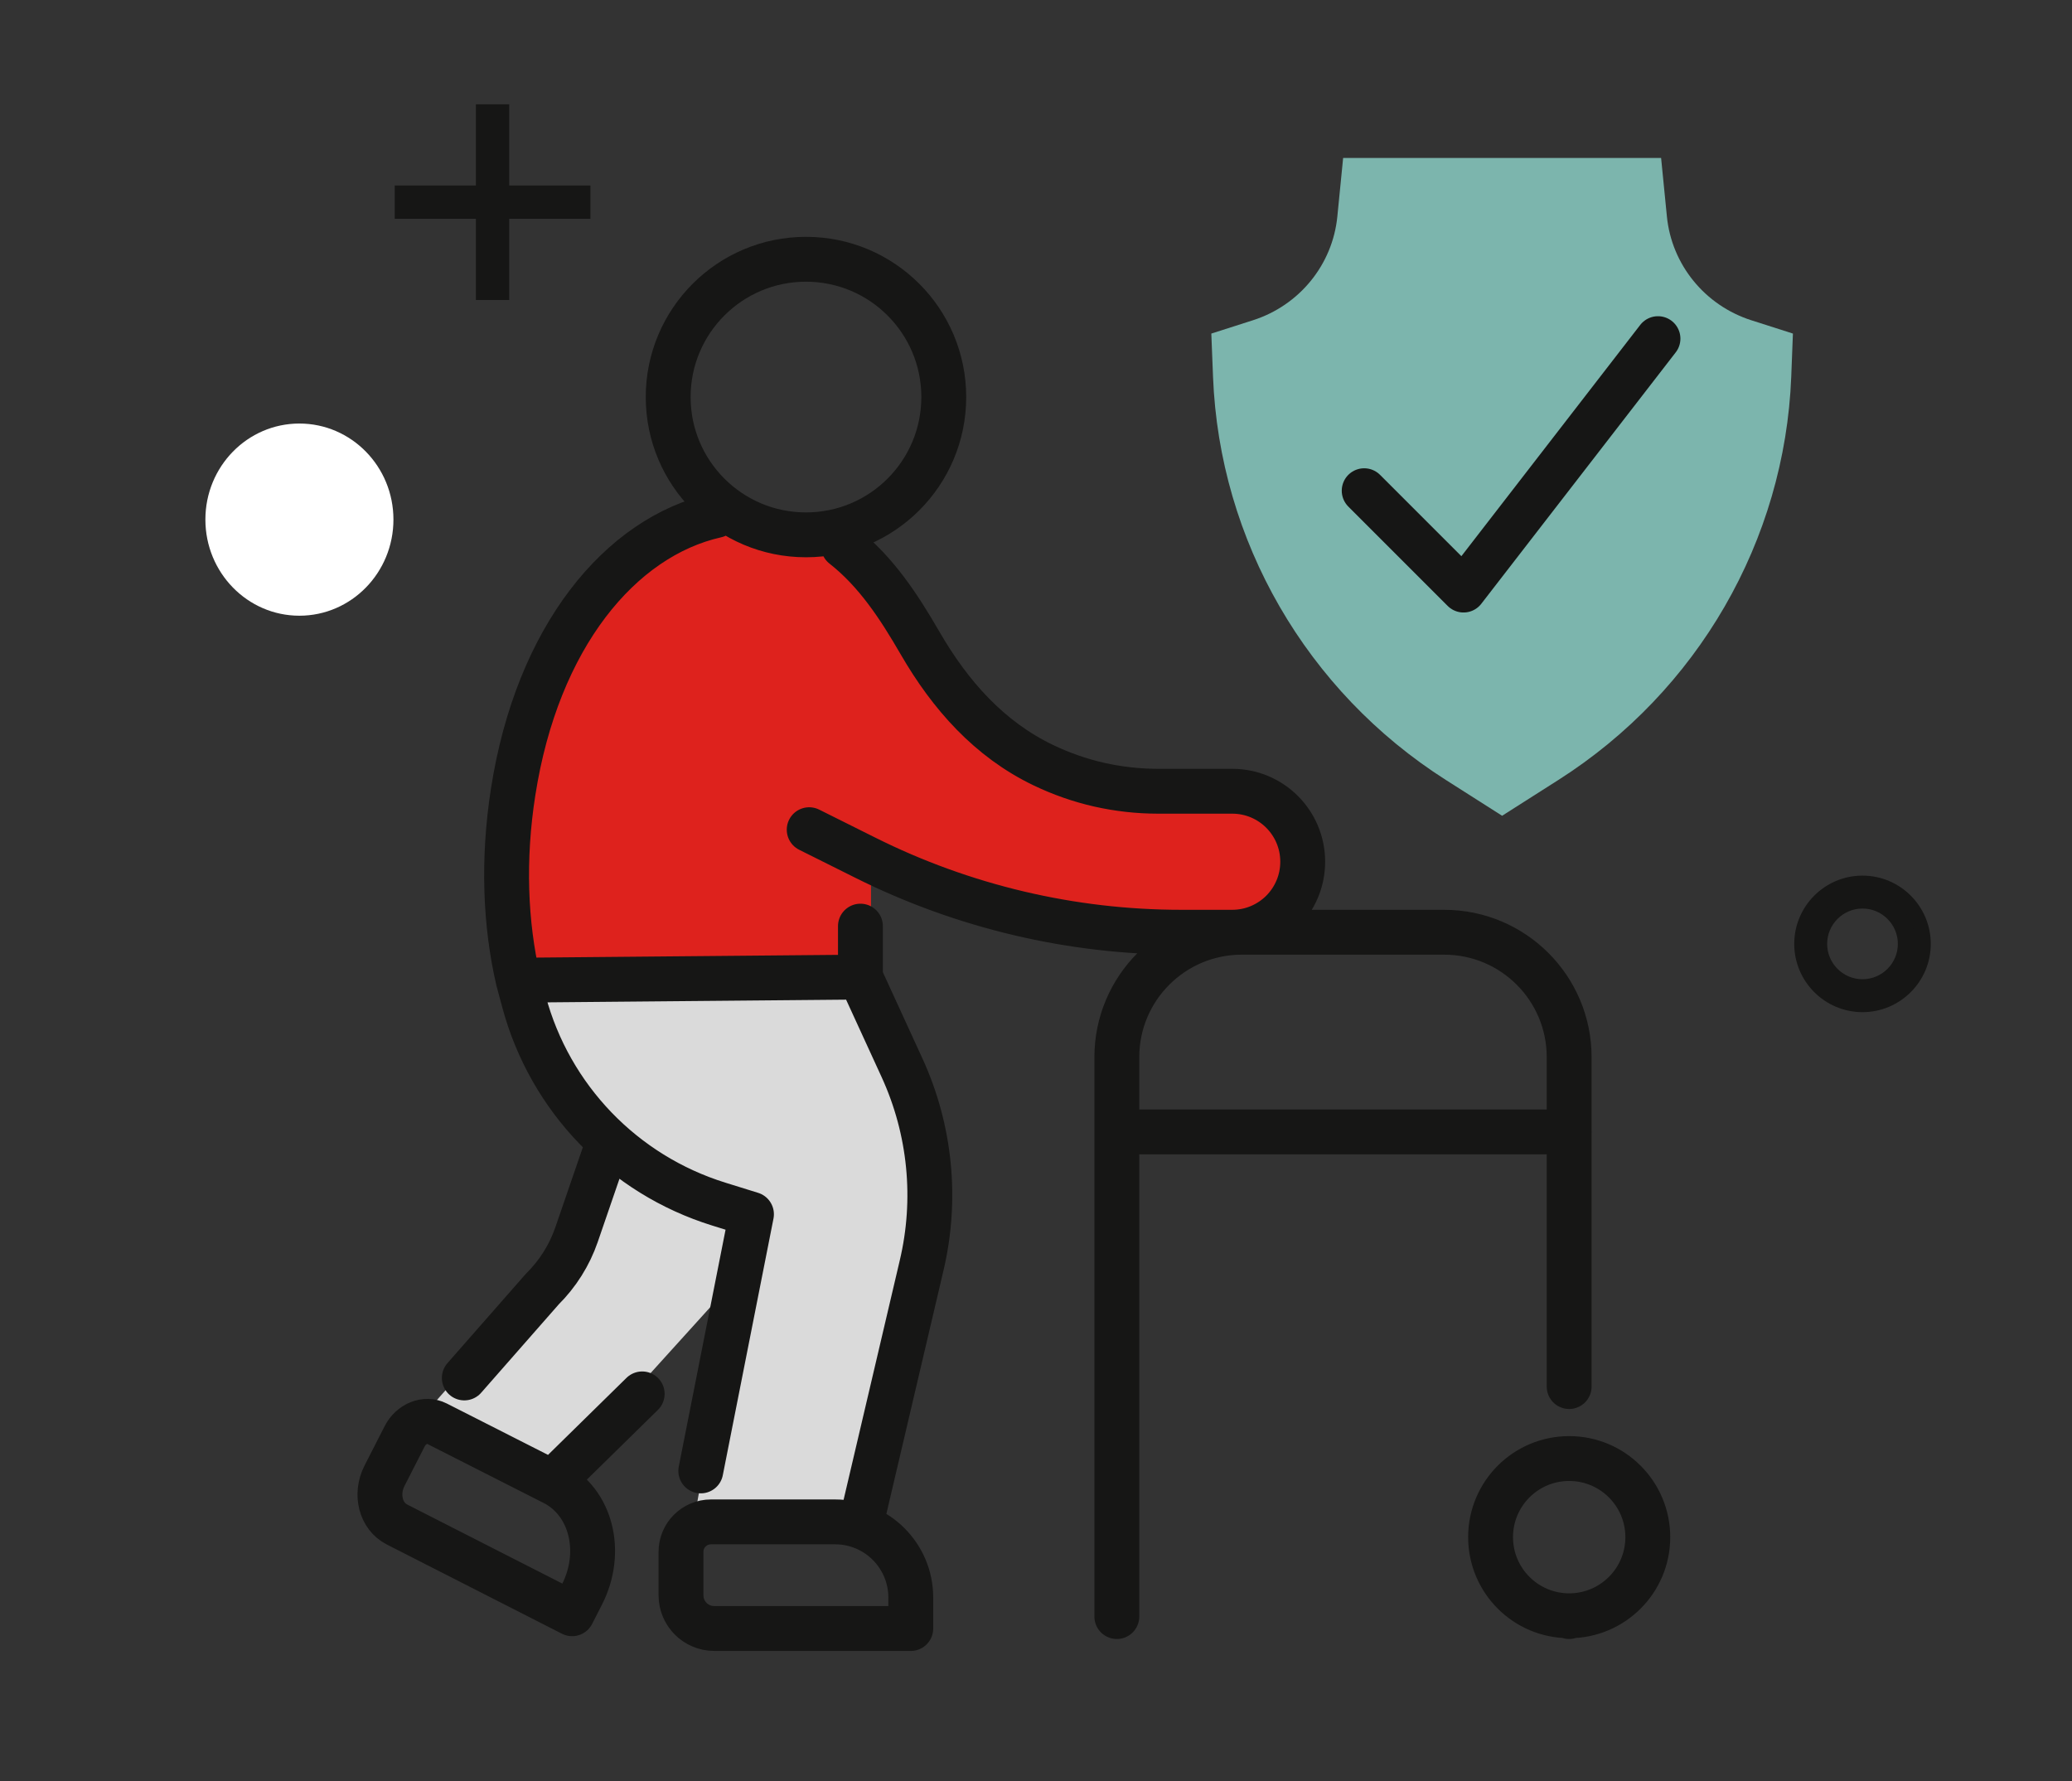 <svg xmlns="http://www.w3.org/2000/svg" id="Ebene_1" viewBox="0 0 138.822 119.351"><rect x="0" y="0" width="138.822" height="119.351" fill="#333333" stroke="none"/><path d="M96.869,52.258c-9.336-5.942-15.167-16.038-15.597-27.009l-.114-2.899,2.79-.893c3.117-.999,5.336-3.729,5.653-6.955l.388-3.92h21.303l.388,3.92c.319,3.226,2.538,5.956,5.653,6.955l2.79.893-.112,2.899c-.433,10.97-6.264,21.067-15.6,27.009l-3.771,2.4-3.771-2.4Z" style="fill: #7cb5ad;"></path><path d="M48.051,34.815s-16.684,5.52-12.182,30.315l22.488-.202v-7.853s13.003,6.237,25.167,4.839c1.201-.367,4.717-1.414,3.888-6.027-1.313-1.77-1.35-3.271-6.692-3.17-5.339.098-11.502,1.499-18.223-9.286-1.44-2.445-3.675-6.062-5.265-6.833-1.589-.771-8.504-.598-9.182-1.783" style="fill: #de221d;"></path><path d="M35.396,66.455h21.835s1.94,3.795,2.655,5.592c.712,1.797,2.134,8.818,1.021,13.572-1.114,4.752-3.675,15.674-3.675,15.674h-10.633l2.868-15.786-11.792,13.027-8.512-4.606,8.406-9.482,3.484-7.845s-4.948-4.871-5.655-10.147" style="fill: #dadada;"></path><path d="M91.399,32.879l6.657,6.657,13.027-16.846M110.401,102.993c0,2.91-2.36,5.267-5.267,5.267s-5.267-2.357-5.267-5.267,2.357-5.267,5.267-5.267,5.267,2.36,5.267,5.267ZM74.827,75.843h30.307M74.827,108.314v-37.482c0-4.619,3.75-8.369,8.369-8.369h13.567c4.624,0,8.369,3.75,8.369,8.369v22.071M105.131,108.314v-.053M38.333,108.125l-11.736-5.98c-1.095-.558-1.464-2.025-.837-3.261l1.35-2.644c.436-.856,1.395-1.241,2.145-.861l7.853,3.986c2.495,1.27,3.338,4.611,1.887,7.462l-.662,1.297ZM61.021,109.113h-13.171c-1.228,0-2.224-.997-2.224-2.224v-2.915c0-1.106.898-2.004,2.004-2.004h8.323c2.798,0,5.068,2.27,5.068,5.068v2.076ZM40.659,76.813l-2.033,5.916c-.473,1.374-1.26,2.62-2.293,3.644l-5.225,5.953M36.999,99.31l6.027-5.916M57.648,65.468l2.788,6.078c1.905,4.154,2.363,8.826,1.305,13.272l-4.093,17.444M46.952,98.555l3.396-17.197-2.19-.68c-6.389-1.983-11.316-7.101-13.051-13.562l-.388-1.44M57.648,62.053v3.415l-22.929.207c-.877-3.776-1.044-8.106-.34-12.605,1.618-10.391,7.173-17.088,13.601-18.534M63.232,26.604c0,5.1-4.133,9.232-9.232,9.232s-9.232-4.133-9.232-9.232,4.133-9.232,9.232-9.232,9.232,4.135,9.232,9.232ZM56.503,36.58c2.208,1.73,3.739,4.085,5.145,6.514,2.014,3.479,4.632,6.439,8.249,8.172,1.199.577,2.453,1.015,3.739,1.308,1.289.29,2.612.441,3.944.441h4.978c2.61,0,4.722,2.113,4.722,4.722,0,1.308-.529,2.487-1.382,3.343-.856.853-2.036,1.382-3.341,1.382h-3.42c-7.351,0-14.609-1.714-21.183-5.004l-3.739-1.866" style="fill: none; stroke: #161615; stroke-linecap: round; stroke-linejoin: round; stroke-width: 3.006px;"></path><g><rect x="26.947" y="12.93" width="12.111" height="1.23" style="fill: #161615; stroke: #161615; stroke-miterlimit: 10;"></rect><rect x="32.385" y="7.487" width="1.233" height="12.113" style="fill: #161615; stroke: #161615; stroke-miterlimit: 10;"></rect></g><path d="M26.36,34.812c0,3.556-2.82,6.442-6.301,6.442s-6.298-2.886-6.298-6.442,2.817-6.434,6.298-6.434,6.301,2.881,6.301,6.434" style="fill: #fff;"></path><path d="M124.786,60.375c-1.581,0-2.868,1.286-2.868,2.868s1.286,2.868,2.868,2.868,2.868-1.286,2.868-2.868-1.286-2.868-2.868-2.868M124.786,67.317c-2.248,0-4.074-1.828-4.074-4.074s1.826-4.074,4.074-4.074,4.074,1.828,4.074,4.074-1.828,4.074-4.074,4.074" style="fill: #161615; stroke: #161615; stroke-miterlimit: 10;"></path></svg>